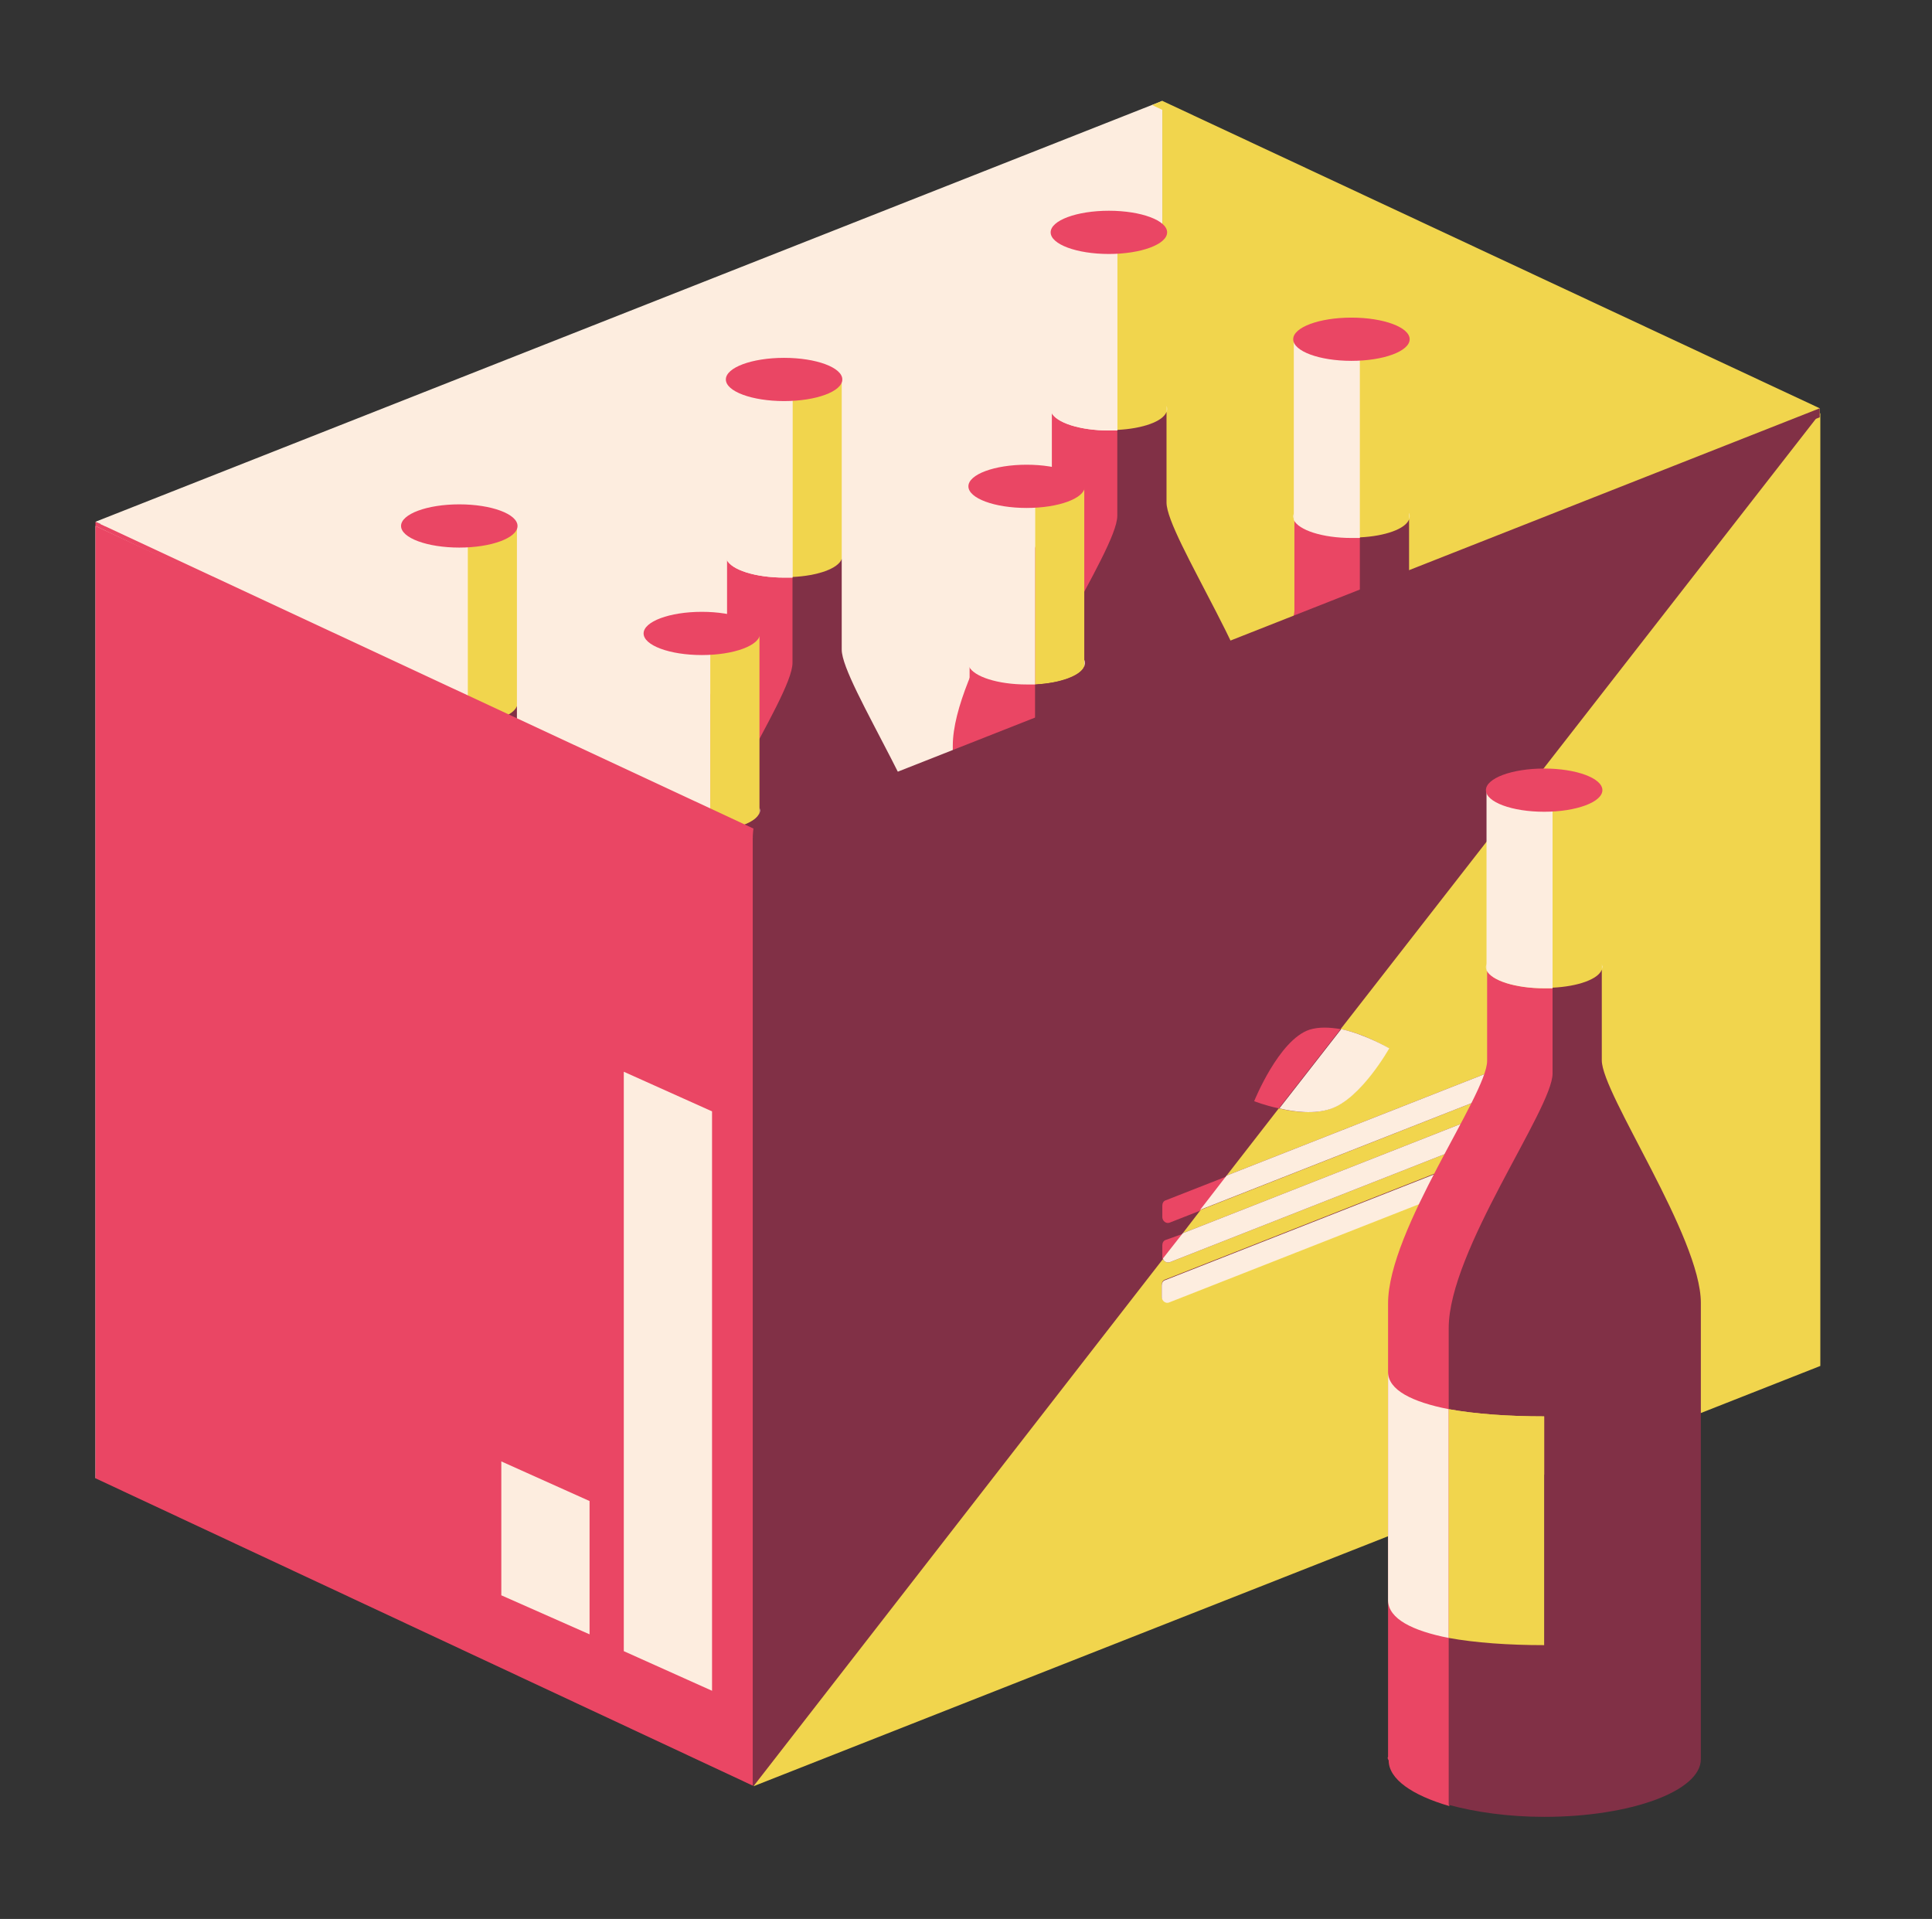 <?xml version="1.0" encoding="utf-8"?>
<!-- Generator: Adobe Illustrator 24.1.1, SVG Export Plug-In . SVG Version: 6.00 Build 0)  -->
<svg version="1.1" id="Livello_1" xmlns="http://www.w3.org/2000/svg" xmlns:xlink="http://www.w3.org/1999/xlink" x="0px" y="0px"
	 viewBox="0 0 321.8 319.6" style="enable-background:new 0 0 321.8 319.6;" xml:space="preserve">
<rect x="0" y="0" width="321.8" height="319.6" fill="#333333" stroke="none"/>
<style type="text/css">
	.st0{display:none;}
	.st1{display:inline;}
	.st2{fill:#FDEDDF;}
	.st3{fill:#F1D54D;}
	.st4{fill:#EA4664;}
	.st5{fill:#813046;}
	.st6{fill:none;stroke:#FFF69B;stroke-width:1.211;stroke-miterlimit:10;}
	.st7{fill:none;stroke:#813046;stroke-width:1.505;stroke-linejoin:round;stroke-miterlimit:10;}
</style>
<g class="st0">
	<g class="st1">
		<path class="st2" d="M170.5,163.8c0.3,0.9,0.9,1.6,1.7,2.1c0.5,0.3,1.2,0.3,1.7,0.7c1.3,0.9,1,3,2.2,4.1c0.6,0.5,1.4,0.7,2.1,0.8
			c2.1,0.3,4.3,0.4,6.5,0.3c1.5-0.1,3.1-0.3,4.6,0.1c0.7,0.2,1.3,0.5,1.9,0.9c0.1-0.5,0.2-0.9,0.3-1.4c0-0.3,0-0.6,0-0.8
			c0-7.3-9.9-13.3-22.4-13.9c0.4,1.1,0.6,2.2,0.7,3.4C170,161.3,170.1,162.6,170.5,163.8z"/>
		<path class="st3" d="M142.7,170.5c0,0.3,0,0.6,0,0.8c0.8,7.3,11.4,13.1,24.4,13.1c12.1,0,22.2-5.1,24.1-11.7
			c-0.6-0.4-1.2-0.7-1.9-0.9c-1.5-0.4-3.1-0.2-4.6-0.1c-2.2,0.2-4.4,0-6.5-0.3c-0.8-0.1-1.6-0.3-2.1-0.8c-1.2-1.1-0.9-3.2-2.2-4.1
			c-0.5-0.3-1.2-0.4-1.7-0.7c-0.8-0.5-1.4-1.2-1.7-2.1c-0.5-1.2-0.5-2.5-0.6-3.8c-0.1-1.1-0.3-2.3-0.7-3.4c-0.7,0-1.4,0-2,0
			C153.7,156.6,142.7,162.8,142.7,170.5z"/>
		<path class="st4" d="M168.8,173.7c-0.5,0.1-1,0.1-1.6,0.1C167.8,173.8,168.3,173.7,168.8,173.7z"/>
		<path class="st4" d="M192.4,50.2c-0.4-0.2-0.8-0.4-1.2-0.6C191.6,49.8,192,50,192.4,50.2z"/>
		<path class="st4" d="M195.5,52.1c-0.3-0.2-0.6-0.5-1-0.7C194.8,51.7,195.2,51.9,195.5,52.1z"/>
		<path class="st4" d="M170.3,173.4L170.3,173.4C170.3,173.4,170.3,173.4,170.3,173.4C170.3,173.4,170.3,173.4,170.3,173.4z"/>
		<path class="st4" d="M199.9,85.5c-0.7,10.6-3.7,21.9-11.4,31.4c-14.9,18.3-21.1,11.3-21,24c0,0-0.6,22-0.6,25.2
			c0,5.1,3.5,3.6,3.5,6.6c0,0.3,0,0.5-0.1,0.8c2.9-0.7,5-2.3,5-4.3c0-2.8-3.3-3.5-3.3-4.5c0-3,0.6-25.1,0.6-25.1
			c-0.2-11.8,5.6-5.3,19.5-22.3c9.5-11.6,11.3-26.2,10.7-38.4c0,0,0,0,0,0C202.7,81.2,201.7,83.5,199.9,85.5z"/>
		<path class="st4" d="M170.3,173.4c-0.5,0.1-1,0.2-1.5,0.3C169.3,173.6,169.8,173.5,170.3,173.4z"/>
		<path class="st4" d="M192.9,50.5c-0.2-0.1-0.3-0.2-0.5-0.3C192.6,50.3,192.7,50.4,192.9,50.5z"/>
		<path class="st4" d="M194,51.1c-0.4-0.2-0.7-0.4-1.1-0.6C193.3,50.7,193.6,50.9,194,51.1z"/>
		<path class="st4" d="M194.5,51.5c-0.2-0.1-0.3-0.2-0.5-0.3C194.2,51.2,194.3,51.3,194.5,51.5z"/>
		<path class="st4" d="M195.5,52.1c0.1,0.1,0.2,0.1,0.3,0.2c0,0,0,0,0,0C195.7,52.3,195.6,52.2,195.5,52.1z"/>
		<path class="st5" d="M195.8,52.3c1.2,3.8,3,10.9,3.8,19.4c2,2.1,3.1,4.5,3.1,7.1c0,0,0,0,0,0.1c0,0,0,0,0,0
			C202,65,198,54.3,198,54.3C197.3,53.6,196.5,52.9,195.8,52.3z"/>
		<path class="st5" d="M168.8,173.7C168.8,173.7,168.8,173.7,168.8,173.7C168.8,173.7,168.8,173.7,168.8,173.7z"/>
		<path class="st5" d="M170.4,172.6c0-3-3.5-1.5-3.5-6.6c0-3.2,0.6-25.2,0.6-25.2c-0.2-12.7,6-5.6,21-24
			c7.7-9.5,10.7-20.8,11.4-31.4c-5.4,6.1-18,10.4-32.7,10.4c-19.6,0-35.5-7.7-35.5-17.2c0-5.7,5.7-10.7,14.4-13.8
			c5.5,2,13,3.2,21.1,3.2s15.6-1.2,21.1-3.2c4.9,1.7,8.8,4.1,11.3,6.8c-0.8-8.5-2.7-15.6-3.9-19.4c-7.5-5.7-19.4-6.7-24.9-6.8h0
			c-0.2,0-0.4,0-0.6,0c0,0,0,0,0,0c-0.2,0-0.4,0-0.5,0c0,0,0,0-0.1,0c-0.2,0-0.3,0-0.4,0c0,0,0,0-0.1,0c-0.1,0-0.3,0-0.4,0
			c0,0,0,0,0,0c-0.1,0-0.2,0-0.3,0c0,0,0,0,0,0c-0.1,0-0.1,0-0.2,0c0,0-0.1,0-0.1,0c0,0-0.1,0-0.1,0c0,0,0,0,0,0h-1.3
			c0,0-20.8-0.9-30.1,8.7c0,0-14.4,38.1,5.9,63c13.9,17.1,19.7,10.5,19.5,22.3c0,0,0.6,22.2,0.6,25.1c0,1-3.3,1.7-3.3,4.5
			c0,2.5,3.6,4.6,8.1,4.6c0.5,0,1.1,0,1.6-0.1l0,0c0.5-0.1,1-0.2,1.5-0.3C170.4,173.2,170.4,172.9,170.4,172.6z"/>
		<path class="st4" d="M199.9,85.5c1.8-2.1,2.9-4.4,2.9-6.8c0-2.5-1.1-4.9-3.1-7.1C200.1,76,200.2,80.7,199.9,85.5z"/>
		<path class="st4" d="M188.4,64.9c-5.5,2-13,3.2-21.1,3.2s-15.6-1.2-21.1-3.2c-8.7,3.1-14.4,8.2-14.4,13.8
			c0,9.5,15.9,17.2,35.5,17.2c14.7,0,27.2-4.3,32.7-10.4c0.3-4.8,0.2-9.5-0.3-13.8C197.1,69,193.2,66.7,188.4,64.9z"/>
		<path class="st2" d="M188.4,64.9c6.1-2.2,9.9-5.3,9.9-8.8c0-6.6-13.9-12-31.1-12c-17.2,0-31.1,5.4-31.1,12c0,3.5,3.8,6.6,9.9,8.8
			c5.9-2.1,13.2-3.4,21.1-3.4S182.4,62.8,188.4,64.9z"/>
		<path class="st3" d="M188.4,64.9c-5.9-2.1-13.2-3.4-21.1-3.4s-15.2,1.3-21.1,3.4c5.5,2,13,3.2,21.1,3.2S182.8,66.9,188.4,64.9z"/>
		<path class="st5" d="M167.2,184.5c-13,0-23.6-5.8-24.4-13.1c0,0.3,0,0.6,0,0.8c0,7.7,10.9,13.9,24.4,13.9s24.4-6.2,24.4-13.9
			c0-0.3,0-0.6,0-0.8C190.8,178.7,180.2,184.5,167.2,184.5z"/>
	</g>
	<g class="st1">
		<path class="st2" d="M85.8,219.9C85.8,219.9,85.8,219.9,85.8,219.9c0.2,0.6,0.4,1.1,0.8,1.5c0.6,0.5,1.4,0.7,2.1,0.8
			c2.1,0.3,4.3,0.4,6.5,0.3c1.5-0.1,3.1-0.3,4.6,0.1c0.7,0.2,1.3,0.5,1.9,0.9c0.1-0.5,0.2-0.9,0.3-1.4c0-0.3,0-0.6,0-0.8
			c0-6.7-8.3-12.3-19.4-13.6c-0.1,3.7-0.1,6.8-0.1,7.8C82.5,216.4,85.8,217.1,85.8,219.9z"/>
		<path class="st3" d="M95.2,222.5c-2.2,0.2-4.4,0-6.5-0.3c-0.8-0.1-1.6-0.3-2.1-0.8c-0.4-0.4-0.7-0.9-0.8-1.5
			c0,2.2-2.8,4.1-6.5,4.5l0,0c-0.5,0.1-1,0.1-1.6,0.1c-4.5,0-8.1-2.1-8.1-4.6c0-2.8,3.3-3.5,3.3-4.5c0-1-0.1-4.1-0.1-7.8
			c-11.2,1.3-19.6,6.9-19.6,13.7c0,0.3,0,0.6,0,0.8c0,0.1,0,0.3,0.1,0.4c0-0.1,0-0.3,0-0.4c0.8,7.3,11.4,13.1,24.3,13.1
			c12.1,0,22.2-5.1,24.1-11.7c-0.6-0.4-1.2-0.7-1.9-0.9C98.3,222.2,96.8,222.4,95.2,222.5z"/>
		<path class="st4" d="M79.3,224.4c-0.5,0.1-1,0.1-1.6,0.1C78.2,224.5,78.8,224.4,79.3,224.4z"/>
		<g>
			<path class="st4" d="M102.7,162.3c-1.1,1.8-2.3,3.6-3.7,5.3c-14.9,18.3-21.1,11.3-21,24c0,0-0.2,8.5-0.4,15.7
				c-0.1,4.4-0.2,8.2-0.2,9.4c0,5.1,3.5,3.6,3.5,6.6c0,0.3,0,0.5-0.1,0.8c2.9-0.7,5-2.3,5-4.2c0,0,0,0,0,0c0-2.8-3.3-3.5-3.3-4.5
				c0-1,0.1-4.1,0.1-7.8c0.2-7.5,0.4-17.3,0.4-17.3c-0.2-11.8,5.6-5.3,19.5-22.3c2.6-3.2,4.6-6.6,6.2-10.2
				C107.7,159.4,105.6,161,102.7,162.3z"/>
			<path class="st4" d="M80.8,224.1L80.8,224.1C80.8,224.1,80.8,224.1,80.8,224.1C80.8,224.1,80.8,224.1,80.8,224.1z"/>
			<path class="st4" d="M80.7,224.1c-0.5,0.1-1,0.2-1.5,0.3C79.8,224.3,80.3,224.2,80.7,224.1z"/>
		</g>
		<path class="st5" d="M79.3,224.4L79.3,224.4L79.3,224.4z"/>
		<path class="st5" d="M78,191.5c-0.2-12.7,6-5.6,21-24c1.4-1.7,2.6-3.5,3.7-5.3c-5.8,2.6-14.8,4.3-25,4.3c-15.2,0-27.9-3.7-31-8.7
			c1.6,3.5,3.6,6.9,6.2,10.1c13.9,17.1,19.7,10.5,19.5,22.3c0,0,0.3,9.9,0.4,17.3c1.5-0.2,3.1-0.3,4.8-0.3
			C77.7,200.1,78,191.5,78,191.5z"/>
		<path class="st3" d="M108.4,104.9C108.4,104.9,108.4,104.9,108.4,104.9c0.2,0.6,0.3,1.2,0.3,1.9c0,0.9-0.3,1.8-0.8,2.7
			c-3.2,5.3-15.5,9.3-30.3,9.3c-17.2,0-31.1-5.4-31.1-12c0-0.7,0.1-1.3,0.4-2c0,0,0,0-0.1,0.1c0,0-10.4,27.6-1,51.2
			c0-0.3-0.1-0.5-0.1-0.8c0-6.2,14.2-11.2,31.8-11.2c13.7,0,25.4,3,29.9,7.3c1.3,1.2,2,2.5,2,3.9c0,0.3,0,0.6-0.1,0.8
			C118.8,132.6,108.4,104.9,108.4,104.9z"/>
		<path class="st5" d="M69.6,219.9c0,2.5,3.6,4.6,8.1,4.6c0.5,0,1.1,0,1.6-0.1l0,0c0.5-0.1,1-0.2,1.5-0.3c0.1-0.3,0.1-0.5,0.1-0.8
			c0-3-3.5-1.5-3.5-6.6c0-1.2,0.1-5.1,0.2-9.4c-1.6,0-3.2,0.1-4.8,0.3c0.1,3.7,0.1,6.8,0.1,7.8C72.9,216.4,69.6,217.1,69.6,219.9z"
			/>
		<path class="st3" d="M46.7,157.8c-0.2-0.5-0.5-1.1-0.7-1.7C46.1,156.7,46.3,157.3,46.7,157.8z"/>
		<path class="st3" d="M109.4,156.2c-0.2,0.5-0.4,1-0.7,1.6C109.1,157.2,109.3,156.7,109.4,156.2z"/>
		<path class="st4" d="M107.5,151.5c-1.2,3.7-2.8,7.3-4.9,10.8c2.9-1.3,5-2.8,6.1-4.5c0.2-0.5,0.4-1,0.7-1.6
			c0.1-0.3,0.1-0.6,0.1-0.8C109.5,154,108.8,152.7,107.5,151.5z"/>
		<path class="st4" d="M77.7,166.5c10.1,0,19.1-1.7,25-4.3c2.1-3.5,3.7-7.1,4.9-10.8c-4.5-4.3-16.2-7.3-29.9-7.3
			c-17.6,0-31.8,5-31.8,11.2c0,0.3,0,0.5,0.1,0.8c0.2,0.6,0.5,1.1,0.7,1.7C49.8,162.8,62.5,166.5,77.7,166.5z"/>
		<path class="st2" d="M108.3,104.8c-2.4-5.7-15.2-10-30.6-10c-15.4,0-28.3,4.4-30.7,10.1c-0.3,0.6-0.4,1.3-0.4,2
			c0,6.6,13.9,12,31.1,12c14.8,0,27.1-4,30.3-9.3c0.5-0.9,0.8-1.8,0.8-2.7C108.8,106.1,108.6,105.5,108.3,104.8z"/>
		<path class="st5" d="M53.3,222.4c0,0.2,0,0.3,0,0.5c0,7.7,10.9,13.9,24.4,13.9s24.4-6.2,24.4-13.9c0-0.3,0-0.6,0-0.8
			c-0.8,7.3-11.4,13.1-24.4,13.1c0,0,0,0,0,0c0,0,0,0,0,0C64.8,235.2,54.4,229.6,53.3,222.4z"/>
		<path class="st5" d="M53.3,222.1c0,0.1,0,0.3,0,0.4c1.1,7.1,11.5,12.7,24.3,12.7c0,0,0,0,0,0C64.7,235.1,54.1,229.4,53.3,222.1z"
			/>
	</g>
	<g class="st1">
		<path class="st5" d="M141.9,233.3L141.9,233.3L141.9,233.3c0.3,0.2,0.5,0.4,0.8,0.6l37.7,26.8c0.4,0.3,0.8,0.6,1.2,0.9l0,0h0
			c0.7,0.4,1.5,0.6,2.4,0.7s1.7,0,2.4-0.3h0l0,0c0.5-0.2,0.9-0.3,1.3-0.6l107.2-49.1c0.2-0.1,0.3-0.2,0.5-0.2l0,0l0,0
			c0.8-0.4,1.5-1.1,2-1.9c0.3,0.8,0.5,1.8,0.4,2.8c-0.2,2.1-1.3,3.8-2.9,4.6l0,0l0,0c-0.2,0.1-0.3,0.2-0.5,0.2l-107.2,49.1
			c-0.4,0.2-0.8,0.4-1.3,0.6l0,0h0c-0.8,0.2-1.6,0.3-2.4,0.3c-0.9-0.1-1.6-0.3-2.4-0.7h0l0,0c-0.5-0.2-0.9-0.5-1.2-0.9l-37.7-26.8
			c-0.3-0.2-0.5-0.3-0.8-0.6l0,0l0,0c-1.2-1.1-2-2.9-1.8-4.9c0.1-1,0.4-1.9,0.9-2.7C140.8,232,141.3,232.8,141.9,233.3z"/>
		<path class="st5" d="M290.3,214.2L290.3,214.2c-0.7-0.8-1.5-1.4-2.4-1.7l-40.5-28.6l0,0c-0.8-0.7-1.7-1.2-2.8-1.4l5.4-2.5
			c0.4-0.2,0.8-0.4,1.2-0.6l0,0h0c0.8-0.2,1.6-0.3,2.5-0.3c1.4,0.1,2.6,0.7,3.5,1.5l0,0l37.4,26.5c0.9,0.3,1.7,0.8,2.2,1.6l0,0v0
			c0.3,0.4,0.6,0.9,0.8,1.4c-0.5,0.8-1.2,1.5-2,1.9l0,0l0,0c-0.2,0.1-0.3,0.2-0.5,0.2l-4.7,2.2C290.3,214.4,290.3,214.3,290.3,214.2
			L290.3,214.2z"/>
		<path class="st5" d="M198.1,258.6L198.1,258.6L198.1,258.6c-0.9,0.3-1.8,0.4-2.7,0.3c-0.5,0-1-0.1-1.4-0.3l96.4-44.2
			c0.3,0.4,0.5,0.9,0.7,1.3c-0.1,0.1-0.1,0.2-0.2,0.3L199.5,258C199.1,258.2,198.6,258.5,198.1,258.6z"/>
		<path class="st2" d="M247.3,183.9L247.3,183.9l40.5,28.6c1,0.3,1.8,0.9,2.4,1.7l0,0v0c0,0.1,0.1,0.1,0.2,0.2L194,258.6
			c-0.4-0.1-0.8-0.3-1.1-0.5h0l0,0c-0.5-0.3-0.9-0.6-1.3-0.9l-40.8-29c-0.3-0.2-0.6-0.4-0.9-0.6l0,0l0,0c-0.4-0.3-0.7-0.7-1-1.2
			l95.7-43.9C245.6,182.7,246.6,183.2,247.3,183.9z"/>
		<path class="st3" d="M182.9,228.2c25.5,1.4,51-1,75.8-6.9c16.1-3.9,31.3-7.5,31.6-7.1l0,0v0c0,0.1,0.1,0.1,0.2,0.2L194,258.6
			c-0.4-0.1-0.8-0.3-1.1-0.5h0l0,0c-0.5-0.3-0.9-0.6-1.3-0.9l-40.8-29c-0.3-0.2-0.6-0.4-0.9-0.6l0,0l0,0c-0.4-0.3-0.7-0.7-1-1.2
			L182.9,228.2z"/>
		<path class="st5" d="M198.8,256.5l-10.9,4.9c-0.4,0.2-0.8,0.4-1.3,0.6l0,0h0c-0.8,0.2-1.6,0.3-2.4,0.3c-0.9-0.1-1.7-0.3-2.4-0.7h0
			l0,0c-0.5-0.2-0.9-0.5-1.2-0.9l-37.7-26.8c-0.3-0.2-0.5-0.3-0.8-0.6l0,0l0,0c-0.6-0.5-1.1-1.3-1.4-2.1c0.7-1.1,1.6-1.9,2.7-2.3v0
			l10.4-4.7C153.9,224.7,198.4,256.4,198.8,256.5z"/>
		
			<ellipse transform="matrix(8.890359e-02 -0.996 0.996 8.890359e-02 -88.953 387.781)" class="st4" cx="167.5" cy="242.5" rx="2.8" ry="4.1"/>
	</g>
</g>
<g class="st0">
	<g id="Livello_1_2_" class="st1">
		<g>
			<path class="st6" d="M205.4,257.6v0.5c0-0.1,0-0.2,0-0.2S205.4,257.7,205.4,257.6z"/>
			<path class="st4" d="M205.3,290.7c0-0.3,0.1-0.7,0.1-1c0-14.6,0-117.1,0-127.8c0-21-28.2-59.4-28.2-69c0-3.1,0-13.5,0-25.8
				c-1.3,2.9-8.1,5.1-16.3,5.1c-0.8,0-1.6,0-2.3-0.1c0,11.7,0,21.4,0,24.4c0,10,29.5,50.3,29.5,72.3c0,11.2,0,118.6,0,134
				c0,0.4,0,0.7-0.1,1c0,0.2,0,0.5,0.1,0.7c10.5-3,17.3-7.7,17.3-13C205.4,291.3,205.3,291,205.3,290.7z"/>
			<path class="st2" d="M144.3,66.1c0,0.3,0.1,0.6,0.2,0.9c0-0.6,0-1.2,0-1.8C144.4,65.5,144.3,65.8,144.3,66.1z"/>
			<path class="st2" d="M177.4,66.1c0-0.3-0.1-0.6-0.2-1c0,0.6,0,1.3,0,1.9C177.3,66.7,177.4,66.4,177.4,66.1z"/>
			<path class="st3" d="M151.5,16h-0.2h-6.8c0,0,0,27,0,49.2c0,0.6,0,1.2,0,1.8c1.1,2.6,6.8,4.7,14,5.1c0-3.9,0-7.9,0-12
				c0-21.4,0-44.1,0-44.1L151.5,16L151.5,16z"/>
			<path class="st5" d="M160.9,229.6v-35.7c10.2,0,19.7-0.7,27.2-2.1c0-11.6,0-20.2,0-23c0-22-29.5-62.3-29.5-72.3
				c0-3,0-12.7,0-24.4c-7.2-0.4-12.9-2.5-14-5.1c0,12.3,0,22.7,0,25.8c0,9.6-28.2,50.2-28.2,69c0,10.7,0,113.2,0,127.8
				c0,0.4,0,0.7,0.1,1c0,0.3-0.1,0.6-0.1,0.9c0,9,19.9,16.4,44.5,16.4c10.2,0,19.7-1.3,27.2-3.4c0-0.2,0-0.5-0.1-0.7
				c0-0.3,0.1-0.7,0.1-1c0-5.7,0-24.3,0-46c-7.5,1.4-16.9,2.1-27.2,2.1L160.9,229.6L160.9,229.6z"/>
			<path class="st2" d="M188.1,191.8c0,17.9,0,43,0,65c10.4-2,17.1-5.4,17.3-10.6v-0.5v-64.6C205.2,186.4,198.4,189.8,188.1,191.8z"
				/>
			<path class="st3" d="M160.9,193.9v35.7V259c10.2,0,19.7-0.7,27.2-2.1c0-22,0-47.1,0-65C180.6,193.3,171.1,193.9,160.9,193.9z"/>
			<path class="st2" d="M170.4,16h-11.9c0,0,0,22.7,0,44.1c0,4.1,0,8.2,0,12c0.8,0,1.5,0.1,2.3,0.1c8.3,0,15.1-2.2,16.3-5.1
				c0-0.6,0-1.3,0-1.9c0-22.2,0-49.2,0-49.2L170.4,16L170.4,16z"/>
			<ellipse class="st4" cx="160.9" cy="15.8" rx="16.5" ry="6.1"/>
		</g>
	</g>
	<g id="Livello_2_2_" class="st1">
	</g>
	<g id="Livello_3_1_" class="st1">
	</g>
	<g id="Livello_4_1_" class="st1">
	</g>
</g>
<g>
	<g>
		<polygon class="st3" points="193.6,17.6 193.6,176.2 303.1,227.4 303.1,68.8 		"/>
		<polygon class="st2" points="193.6,17.6 193.6,176.2 15.9,246.2 15.9,87.6 		"/>
		<g>
			<path class="st4" d="M50.5,248.6c0-0.2,0-0.4,0-0.6c0-8.6,0-68.6,0-74.9c0-12.3,16.5-34.8,16.5-40.4c0-1.8,0-7.9,0-15.1
				c0.7,1.7,4.7,3,9.6,3c0.5,0,0.9,0,1.4,0c0,6.8,0,12.5,0,14.3c0,5.9-17.3,29.5-17.3,42.4c0,6.6,0,69.5,0,78.5c0,0.2,0,0.4,0,0.6
				c0,0.1,0,0.3,0,0.4c-6.2-1.8-10.1-4.5-10.1-7.6C50.4,249,50.5,248.8,50.5,248.6z"/>
			<path class="st2" d="M86.2,117.1c0,0.2-0.1,0.4-0.1,0.5c0-0.4,0-0.7,0-1.1C86.1,116.8,86.2,116.9,86.2,117.1z"/>
			<path class="st2" d="M66.8,117.1c0-0.2,0.1-0.4,0.1-0.6c0,0.4,0,0.8,0,1.1C66.9,117.5,66.8,117.3,66.8,117.1z"/>
			<path class="st3" d="M82,87.8h0.1h4c0,0,0,15.8,0,28.8c0,0.4,0,0.7,0,1.1c-0.6,1.5-4,2.8-8.2,3c0-2.3,0-4.6,0-7.1
				c0-12.5,0-25.8,0-25.8L82,87.8L82,87.8z"/>
			<path class="st5" d="M76.5,212.9V192c-6,0-11.5-0.4-15.9-1.2c0-6.8,0-11.8,0-13.5c0-12.9,17.3-36.5,17.3-42.4c0-1.8,0-7.4,0-14.3
				c4.2-0.2,7.6-1.4,8.2-3c0,7.2,0,13.3,0,15.1c0,5.6,16.5,29.4,16.5,40.4c0,6.3,0,66.3,0,74.9c0,0.2,0,0.4,0,0.6c0,0.2,0,0.4,0,0.5
				c0,5.3-11.7,9.6-26.1,9.6c-6,0-11.5-0.8-15.9-2c0-0.1,0-0.3,0-0.4c0-0.2,0-0.4,0-0.6c0-3.4,0-14.3,0-26.9
				c4.4,0.8,9.9,1.2,15.9,1.2L76.5,212.9L76.5,212.9z"/>
			<path class="st2" d="M60.6,190.7c0,10.5,0,25.2,0,38.1c-6.1-1.2-10-3.2-10.1-6.2v-0.3v-37.8C50.6,187.6,54.5,189.6,60.6,190.7z"
				/>
			<path class="st3" d="M76.5,192v20.9v17.2c-6,0-11.5-0.4-15.9-1.2c0-12.9,0-27.6,0-38.1C65,191.6,70.5,192,76.5,192z"/>
			<path class="st2" d="M70.9,87.8h7c0,0,0,13.3,0,25.8c0,2.4,0,4.8,0,7.1c-0.4,0-0.9,0-1.4,0c-4.8,0-8.8-1.3-9.6-3
				c0-0.4,0-0.8,0-1.1c0-13,0-28.8,0-28.8L70.9,87.8L70.9,87.8z"/>
			<ellipse class="st4" cx="76.5" cy="87.6" rx="9.7" ry="3.6"/>
		</g>
		<g>
			<path class="st4" d="M104.6,224.2c0-0.2,0-0.4,0-0.6c0-8.6,0-68.6,0-74.9c0-12.3,16.5-34.8,16.5-40.4c0-1.8,0-7.9,0-15.1
				c0.7,1.7,4.7,3,9.6,3c0.5,0,0.9,0,1.4,0c0,6.8,0,12.5,0,14.3c0,5.9-17.3,29.5-17.3,42.4c0,6.6,0,69.5,0,78.5c0,0.2,0,0.4,0,0.6
				c0,0.1,0,0.3,0,0.4c-6.2-1.8-10.1-4.5-10.1-7.6C104.6,224.5,104.6,224.3,104.6,224.2z"/>
			<path class="st2" d="M140.3,92.6c0,0.2-0.1,0.4-0.1,0.5c0-0.4,0-0.7,0-1.1C140.3,92.3,140.3,92.5,140.3,92.6z"/>
			<path class="st2" d="M120.9,92.6c0-0.2,0.1-0.4,0.1-0.6c0,0.4,0,0.8,0,1.1C121,93,120.9,92.8,120.9,92.6z"/>
			<path class="st3" d="M136.1,63.3h0.1h4c0,0,0,15.8,0,28.8c0,0.4,0,0.7,0,1.1c-0.6,1.5-4,2.8-8.2,3c0-2.3,0-4.6,0-7.1
				c0-12.5,0-25.8,0-25.8L136.1,63.3L136.1,63.3z"/>
			<path class="st5" d="M130.6,188.4v-20.9c-6,0-11.5-0.4-15.9-1.2c0-6.8,0-11.8,0-13.5c0-12.9,17.3-36.5,17.3-42.4
				c0-1.8,0-7.4,0-14.3c4.2-0.2,7.6-1.4,8.2-3c0,7.2,0,13.3,0,15.1c0,5.6,16.5,29.4,16.5,40.4c0,6.3,0,66.3,0,74.9
				c0,0.2,0,0.4,0,0.6c0,0.2,0,0.4,0,0.5c0,5.3-11.7,9.6-26.1,9.6c-6,0-11.5-0.8-15.9-2c0-0.1,0-0.3,0-0.4c0-0.2,0-0.4,0-0.6
				c0-3.4,0-14.3,0-26.9c4.4,0.8,9.9,1.2,15.9,1.2L130.6,188.4L130.6,188.4z"/>
			<path class="st2" d="M114.7,166.3c0,10.5,0,25.2,0,38.1c-6.1-1.2-10-3.2-10.1-6.2v-0.3v-37.8
				C104.7,163.1,108.6,165.1,114.7,166.3z"/>
			<path class="st3" d="M130.6,167.5v20.9v17.2c-6,0-11.5-0.4-15.9-1.2c0-12.9,0-27.6,0-38.1C119.1,167.1,124.6,167.5,130.6,167.5z"
				/>
			<path class="st2" d="M125,63.3h7c0,0,0,13.3,0,25.8c0,2.4,0,4.8,0,7.1c-0.4,0-0.9,0-1.4,0c-4.8,0-8.8-1.3-9.6-3
				c0-0.4,0-0.8,0-1.1c0-13,0-28.8,0-28.8L125,63.3L125,63.3z"/>
			<ellipse class="st4" cx="130.6" cy="63.2" rx="9.7" ry="3.6"/>
		</g>
		<g>
			<path class="st4" d="M90.9,266.5c0-0.2,0-0.4,0-0.6c0-8.6,0-68.6,0-74.9c0-12.3,16.5-34.8,16.5-40.4c0-1.8,0-7.9,0-15.1
				c0.7,1.7,4.7,3,9.6,3c0.5,0,0.9,0,1.4,0c0,6.8,0,12.5,0,14.3c0,5.9-17.3,29.5-17.3,42.4c0,6.6,0,69.5,0,78.5c0,0.2,0,0.4,0,0.6
				c0,0.1,0,0.3,0,0.4c-6.2-1.8-10.1-4.5-10.1-7.6C90.8,266.8,90.9,266.7,90.9,266.5z"/>
			<path class="st2" d="M126.6,135c0,0.2-0.1,0.4-0.1,0.5c0-0.4,0-0.7,0-1.1C126.5,134.6,126.6,134.8,126.6,135z"/>
			<path class="st2" d="M107.2,135c0-0.2,0.1-0.4,0.1-0.6c0,0.4,0,0.8,0,1.1C107.3,135.3,107.2,135.1,107.2,135z"/>
			<path class="st3" d="M122.4,105.6h0.1h4c0,0,0,15.8,0,28.8c0,0.4,0,0.7,0,1.1c-0.6,1.5-4,2.8-8.2,3c0-2.3,0-4.6,0-7.1
				c0-12.5,0-25.8,0-25.8L122.4,105.6L122.4,105.6z"/>
			<path class="st5" d="M116.9,230.7v-20.9c-6,0-11.5-0.4-15.9-1.2c0-6.8,0-11.8,0-13.5c0-12.9,17.3-36.5,17.3-42.4
				c0-1.8,0-7.4,0-14.3c4.2-0.2,7.6-1.4,8.2-3c0,7.2,0,13.3,0,15.1c0,5.6,16.5,29.4,16.5,40.4c0,6.3,0,66.3,0,74.9
				c0,0.2,0,0.4,0,0.6c0,0.2,0,0.4,0,0.5c0,5.3-11.7,9.6-26.1,9.6c-6,0-11.5-0.8-15.9-2c0-0.1,0-0.3,0-0.4c0-0.2,0-0.4,0-0.6
				c0-3.4,0-14.3,0-26.9c4.4,0.8,9.9,1.2,15.9,1.2L116.9,230.7L116.9,230.7z"/>
			<path class="st2" d="M101,208.6c0,10.5,0,25.2,0,38.1c-6.1-1.2-10-3.2-10.1-6.2v-0.3v-37.8C91,205.4,94.9,207.4,101,208.6z"/>
			<path class="st3" d="M116.9,209.8v20.9v17.2c-6,0-11.5-0.4-15.9-1.2c0-12.9,0-27.6,0-38.1C105.4,209.4,110.9,209.8,116.9,209.8z"
				/>
			<path class="st2" d="M111.3,105.6h7c0,0,0,13.3,0,25.8c0,2.4,0,4.8,0,7.1c-0.4,0-0.9,0-1.4,0c-4.8,0-8.8-1.3-9.6-3
				c0-0.4,0-0.8,0-1.1c0-13,0-28.8,0-28.8L111.3,105.6L111.3,105.6z"/>
			<ellipse class="st4" cx="116.9" cy="105.5" rx="9.7" ry="3.6"/>
		</g>
		<g>
			<path class="st4" d="M158.7,199.7c0-0.2,0-0.4,0-0.6c0-8.6,0-68.6,0-74.9c0-12.3,16.5-34.8,16.5-40.4c0-1.8,0-7.9,0-15.1
				c0.7,1.7,4.7,3,9.6,3c0.5,0,0.9,0,1.4,0c0,6.8,0,12.5,0,14.3c0,5.9-17.3,29.5-17.3,42.4c0,6.6,0,69.5,0,78.5c0,0.2,0,0.4,0,0.6
				c0,0.1,0,0.3,0,0.4c-6.2-1.8-10.1-4.5-10.1-7.6C158.7,200.1,158.7,199.9,158.7,199.7z"/>
			<path class="st2" d="M194.4,68.2c0,0.2-0.1,0.4-0.1,0.5c0-0.4,0-0.7,0-1.1C194.4,67.8,194.4,68,194.4,68.2z"/>
			<path class="st2" d="M175,68.2c0-0.2,0.1-0.4,0.1-0.6c0,0.4,0,0.8,0,1.1C175.1,68.5,175,68.4,175,68.2z"/>
			<path class="st3" d="M190.2,38.8h0.1h4c0,0,0,15.8,0,28.8c0,0.4,0,0.7,0,1.1c-0.6,1.5-4,2.8-8.2,3c0-2.3,0-4.6,0-7.1
				c0-12.5,0-25.8,0-25.8L190.2,38.8L190.2,38.8z"/>
			<path class="st5" d="M184.7,163.9V143c-6,0-11.5-0.4-15.9-1.2c0-6.8,0-11.8,0-13.5c0-12.9,17.3-36.5,17.3-42.4
				c0-1.8,0-7.4,0-14.3c4.2-0.2,7.6-1.4,8.2-3c0,7.2,0,13.3,0,15.1c0,5.6,16.5,29.4,16.5,40.4c0,6.3,0,66.3,0,74.9
				c0,0.2,0,0.4,0,0.6c0,0.2,0,0.4,0,0.5c0,5.3-11.7,9.6-26.1,9.6c-6,0-11.5-0.8-15.9-2c0-0.1,0-0.3,0-0.4c0-0.2,0-0.4,0-0.6
				c0-3.4,0-14.3,0-26.9c4.4,0.8,9.9,1.2,15.9,1.2L184.7,163.9L184.7,163.9z"/>
			<path class="st2" d="M168.8,141.8c0,10.5,0,25.2,0,38.1c-6.1-1.2-10-3.2-10.1-6.2v-0.3v-37.8
				C158.8,138.6,162.7,140.6,168.8,141.8z"/>
			<path class="st3" d="M184.7,143v20.9v17.2c-6,0-11.5-0.4-15.9-1.2c0-12.9,0-27.6,0-38.1C173.2,142.6,178.7,143,184.7,143z"/>
			<path class="st2" d="M179.1,38.8h7c0,0,0,13.3,0,25.8c0,2.4,0,4.8,0,7.1c-0.4,0-0.9,0-1.4,0c-4.8,0-8.8-1.3-9.6-3
				c0-0.4,0-0.8,0-1.1c0-13,0-28.8,0-28.8L179.1,38.8L179.1,38.8z"/>
			<ellipse class="st4" cx="184.7" cy="38.7" rx="9.7" ry="3.6"/>
		</g>
		<g>
			<path class="st4" d="M199.1,217.5c0-0.2,0-0.4,0-0.6c0-8.6,0-68.6,0-74.9c0-12.3,16.5-34.8,16.5-40.4c0-1.8,0-7.9,0-15.1
				c0.7,1.7,4.7,3,9.6,3c0.5,0,0.9,0,1.4,0c0,6.8,0,12.5,0,14.3c0,5.9-17.3,29.5-17.3,42.4c0,6.6,0,69.5,0,78.5c0,0.2,0,0.4,0,0.6
				c0,0.1,0,0.3,0,0.4c-6.2-1.8-10.1-4.5-10.1-7.6C199.1,217.9,199.1,217.7,199.1,217.5z"/>
			<path class="st2" d="M234.8,86c0,0.2-0.1,0.4-0.1,0.5c0-0.4,0-0.7,0-1.1C234.8,85.6,234.8,85.8,234.8,86z"/>
			<path class="st2" d="M215.4,86c0-0.2,0.1-0.4,0.1-0.6c0,0.4,0,0.8,0,1.1C215.5,86.4,215.4,86.2,215.4,86z"/>
			<path class="st3" d="M230.6,56.7h0.1h4c0,0,0,15.8,0,28.8c0,0.4,0,0.7,0,1.1c-0.6,1.5-4,2.8-8.2,3c0-2.3,0-4.6,0-7.1
				c0-12.5,0-25.8,0-25.8L230.6,56.7L230.6,56.7z"/>
			<path class="st5" d="M225.1,181.8v-20.9c-6,0-11.5-0.4-15.9-1.2c0-6.8,0-11.8,0-13.5c0-12.9,17.3-36.5,17.3-42.4
				c0-1.8,0-7.4,0-14.3c4.2-0.2,7.6-1.4,8.2-3c0,7.2,0,13.3,0,15.1c0,5.6,16.5,29.4,16.5,40.4c0,6.3,0,66.3,0,74.9
				c0,0.2,0,0.4,0,0.6c0,0.2,0,0.4,0,0.5c0,5.3-11.7,9.6-26.1,9.6c-6,0-11.5-0.8-15.9-2c0-0.1,0-0.3,0-0.4c0-0.2,0-0.4,0-0.6
				c0-3.4,0-14.3,0-26.9c4.4,0.8,9.9,1.2,15.9,1.2L225.1,181.8L225.1,181.8z"/>
			<path class="st2" d="M209.2,159.6c0,10.5,0,25.2,0,38.1c-6.1-1.2-10-3.2-10.1-6.2v-0.3v-37.8
				C199.2,156.4,203.1,158.5,209.2,159.6z"/>
			<path class="st3" d="M225.1,160.9v20.9V199c-6,0-11.5-0.4-15.9-1.2c0-12.9,0-27.6,0-38.1C213.6,160.5,219.1,160.9,225.1,160.9z"
				/>
			<path class="st2" d="M219.5,56.7h7c0,0,0,13.3,0,25.8c0,2.4,0,4.8,0,7.1c-0.4,0-0.9,0-1.4,0c-4.8,0-8.8-1.3-9.6-3
				c0-0.4,0-0.8,0-1.1c0-13,0-28.8,0-28.8L219.5,56.7L219.5,56.7z"/>
			<ellipse class="st4" cx="225.1" cy="56.5" rx="9.7" ry="3.6"/>
		</g>
		<g>
			<path class="st4" d="M145,242c0-0.2,0-0.4,0-0.6c0-8.6,0-68.6,0-74.9c0-12.3,16.5-34.8,16.5-40.4c0-1.8,0-7.9,0-15.1
				c0.7,1.7,4.7,3,9.6,3c0.5,0,0.9,0,1.4,0c0,6.8,0,12.5,0,14.3c0,5.9-17.3,29.5-17.3,42.4c0,6.6,0,69.5,0,78.5c0,0.2,0,0.4,0,0.6
				c0,0.1,0,0.3,0,0.4c-6.2-1.8-10.1-4.5-10.1-7.6C145,242.4,145,242.2,145,242z"/>
			<path class="st2" d="M180.7,110.5c0,0.2-0.1,0.4-0.1,0.5c0-0.4,0-0.7,0-1.1C180.7,110.1,180.7,110.3,180.7,110.5z"/>
			<path class="st2" d="M161.3,110.5c0-0.2,0.1-0.4,0.1-0.6c0,0.4,0,0.8,0,1.1C161.4,110.9,161.3,110.7,161.3,110.5z"/>
			<path class="st3" d="M176.5,81.1h0.1h4c0,0,0,15.8,0,28.8c0,0.4,0,0.7,0,1.1c-0.6,1.5-4,2.8-8.2,3c0-2.3,0-4.6,0-7.1
				c0-12.5,0-25.8,0-25.8L176.5,81.1L176.5,81.1z"/>
			<path class="st5" d="M171,206.3v-20.9c-6,0-11.5-0.4-15.9-1.2c0-6.8,0-11.8,0-13.5c0-12.9,17.3-36.5,17.3-42.4
				c0-1.8,0-7.4,0-14.3c4.2-0.2,7.6-1.4,8.2-3c0,7.2,0,13.3,0,15.1c0,5.6,16.5,29.4,16.5,40.4c0,6.3,0,66.3,0,74.9
				c0,0.2,0,0.4,0,0.6c0,0.2,0,0.4,0,0.5c0,5.3-11.7,9.6-26.1,9.6c-6,0-11.5-0.8-15.9-2c0-0.1,0-0.3,0-0.4c0-0.2,0-0.4,0-0.6
				c0-3.4,0-14.3,0-26.9c4.4,0.8,9.9,1.2,15.9,1.2L171,206.3L171,206.3z"/>
			<path class="st2" d="M155.1,184.1c0,10.5,0,25.2,0,38.1c-6.1-1.2-10-3.2-10.1-6.2v-0.3v-37.8C145.1,180.9,149,182.9,155.1,184.1z
				"/>
			<path class="st3" d="M171,185.3v20.9v17.2c-6,0-11.5-0.4-15.9-1.2c0-12.9,0-27.6,0-38.1C159.5,184.9,165,185.3,171,185.3z"/>
			<path class="st2" d="M165.4,81.1h7c0,0,0,13.3,0,25.8c0,2.4,0,4.8,0,7.1c-0.4,0-0.9,0-1.4,0c-4.8,0-8.8-1.3-9.6-3
				c0-0.4,0-0.8,0-1.1c0-13,0-28.8,0-28.8L165.4,81.1L165.4,81.1z"/>
			<ellipse class="st4" cx="171" cy="81" rx="9.7" ry="3.6"/>
		</g>
		<path class="st5" d="M15.9,87.6"/>
		<polygon class="st5" points="15.9,246.2 125.4,297.4 303.1,227.4 193.6,176.2 		"/>
		<polygon class="st4" points="15.9,87.6 15.9,246.2 125.4,297.4 125.4,138.8 		"/>
		<polygon class="st5" points="303.1,68.8 303.1,227.4 125.4,297.4 125.4,138.8 		"/>
		<path class="st7" d="M15.9,87.6"/>
		<path class="st4" d="M194.2,199.9c-0.4,0.1-0.6,0.5-0.6,0.9v1.9c0,0.7,0.7,1.2,1.3,0.9l5.1-2l4.4-5.7L194.2,199.9z"/>
		<path class="st4" d="M194.2,206.5c-0.4,0.1-0.6,0.5-0.6,0.9v1.9c0,0.1,0,0.3,0.1,0.4l3.3-4.2L194.2,206.5z"/>
		<path class="st4" d="M218.1,171.5c-5.1,1.7-9.2,11.9-9.2,11.9s1.7,0.7,4.1,1.2l10.3-13.2C221.5,171.1,219.7,171,218.1,171.5z"/>
		<path class="st3" d="M223.3,171.4c4.1,0.8,8,3.2,8,3.2s-4.7,8.4-9.8,10.1c-2.7,0.9-6,0.5-8.5-0.1l-8.7,11.2l45-17.7
			c0.6-0.3,1.3,0.2,1.3,0.9v1.9c0,0.4-0.2,0.8-0.6,0.9L200,201.5l-3,3.9l52.4-20.6c0.6-0.3,1.3,0.2,1.3,0.9v1.9
			c0,0.4-0.2,0.8-0.6,0.9l-55.2,21.7c-0.5,0.2-1-0.1-1.2-0.5l-68.2,87.8l177.7-70V68.8L223.3,171.4z M250.6,194.2
			c0,0.4-0.2,0.8-0.6,0.9l-55.2,21.7c-0.6,0.3-1.3-0.2-1.3-0.9v-1.9c0-0.4,0.2-0.8,0.6-0.9l55.2-21.7c0.6-0.3,1.3,0.2,1.3,0.9V194.2
			z"/>
		<g>
			<path class="st2" d="M250.6,180.9V179c0-0.7-0.7-1.2-1.3-0.9l-45,17.7l-4.4,5.7l50.1-19.7C250.4,181.6,250.6,181.3,250.6,180.9z"
				/>
			<path class="st2" d="M194.9,210.2l55.2-21.7c0.4-0.1,0.6-0.5,0.6-0.9v-1.9c0-0.7-0.7-1.2-1.3-0.9l-52.4,20.6l-3.3,4.2
				C193.8,210.1,194.4,210.4,194.9,210.2z"/>
			<path class="st2" d="M249.3,191.5l-55.2,21.7c-0.4,0.1-0.6,0.5-0.6,0.9v1.9c0,0.7,0.7,1.2,1.3,0.9l55.2-21.7
				c0.4-0.1,0.6-0.5,0.6-0.9v-1.9C250.6,191.7,250,191.2,249.3,191.5z"/>
			<path class="st2" d="M221.6,184.7c5.1-1.7,9.8-10.1,9.8-10.1s-3.9-2.3-8-3.2l-10.3,13.2C215.6,185.2,218.9,185.6,221.6,184.7z"/>
		</g>
		<polygon class="st2" points="103.9,178.5 103.9,275 118.6,281.6 118.6,185.1 		"/>
		<polygon class="st2" points="83.5,243.4 83.5,265.7 98.2,272.2 98.2,250 		"/>
		<g>
			<polygon class="st4" points="125.4,139.5 15.9,87.6 15.9,86.9 125.5,138 			"/>
		</g>
		<g>
			<polygon class="st2" points="17.5,87.6 15.9,86.9 193.6,16.8 193.6,18.3 			"/>
		</g>
		<g>
			<polygon class="st3" points="303.1,69.5 191.9,17.5 193.6,16.8 303.1,68 			"/>
		</g>
		<g>
			<polygon class="st5" points="125.4,139.5 125.5,138 303.1,68 303.1,69.5 			"/>
		</g>
		<g>
			<path class="st4" d="M231.2,292.6c0-0.2,0-0.4,0-0.6c0-8.6,0-68.6,0-74.9c0-12.3,16.5-34.8,16.5-40.4c0-1.8,0-7.9,0-15.1
				c0.7,1.7,4.7,3,9.6,3c0.5,0,0.9,0,1.4,0c0,6.8,0,12.5,0,14.3c0,5.9-17.3,29.5-17.3,42.4c0,6.6,0,69.5,0,78.5c0,0.2,0,0.4,0,0.6
				c0,0.1,0,0.3,0,0.4c-6.2-1.8-10.1-4.5-10.1-7.6C231.1,292.9,231.1,292.7,231.2,292.6z"/>
			<path class="st2" d="M266.9,161c0,0.2-0.1,0.4-0.1,0.5c0-0.4,0-0.7,0-1.1C266.8,160.7,266.9,160.9,266.9,161z"/>
			<path class="st2" d="M247.5,161c0-0.2,0.1-0.4,0.1-0.6c0,0.4,0,0.8,0,1.1C247.5,161.4,247.5,161.2,247.5,161z"/>
			<path class="st3" d="M262.7,131.7h0.1h4c0,0,0,15.8,0,28.8c0,0.4,0,0.7,0,1.1c-0.6,1.5-4,2.8-8.2,3c0-2.3,0-4.6,0-7.1
				c0-12.5,0-25.8,0-25.8L262.7,131.7L262.7,131.7z"/>
			<path class="st5" d="M257.2,256.8v-20.9c-6,0-11.5-0.4-15.9-1.2c0-6.8,0-11.8,0-13.5c0-12.9,17.3-36.5,17.3-42.4
				c0-1.8,0-7.4,0-14.3c4.2-0.2,7.6-1.4,8.2-3c0,7.2,0,13.3,0,15.1c0,5.6,16.5,29.4,16.5,40.4c0,6.3,0,66.3,0,74.9
				c0,0.2,0,0.4,0,0.6c0,0.2,0,0.4,0,0.5c0,5.3-11.7,9.6-26.1,9.6c-6,0-11.5-0.8-15.9-2c0-0.1,0-0.3,0-0.4c0-0.2,0-0.4,0-0.6
				c0-3.4,0-14.3,0-26.9c4.4,0.8,9.9,1.2,15.9,1.2L257.2,256.8L257.2,256.8z"/>
			<path class="st2" d="M241.3,234.7c0,10.5,0,25.2,0,38.1c-6.1-1.2-10-3.2-10.1-6.2v-0.3v-37.8
				C231.2,231.5,235.2,233.5,241.3,234.7z"/>
			<path class="st3" d="M257.2,235.9v20.9V274c-6,0-11.5-0.4-15.9-1.2c0-12.9,0-27.6,0-38.1C245.7,235.5,251.2,235.9,257.2,235.9z"
				/>
			<path class="st2" d="M251.6,131.7h7c0,0,0,13.3,0,25.8c0,2.4,0,4.8,0,7.1c-0.4,0-0.9,0-1.4,0c-4.8,0-8.8-1.3-9.6-3
				c0-0.4,0-0.8,0-1.1c0-13,0-28.8,0-28.8L251.6,131.7L251.6,131.7z"/>
			<ellipse class="st4" cx="257.2" cy="131.6" rx="9.7" ry="3.6"/>
		</g>
	</g>
</g>
</svg>
